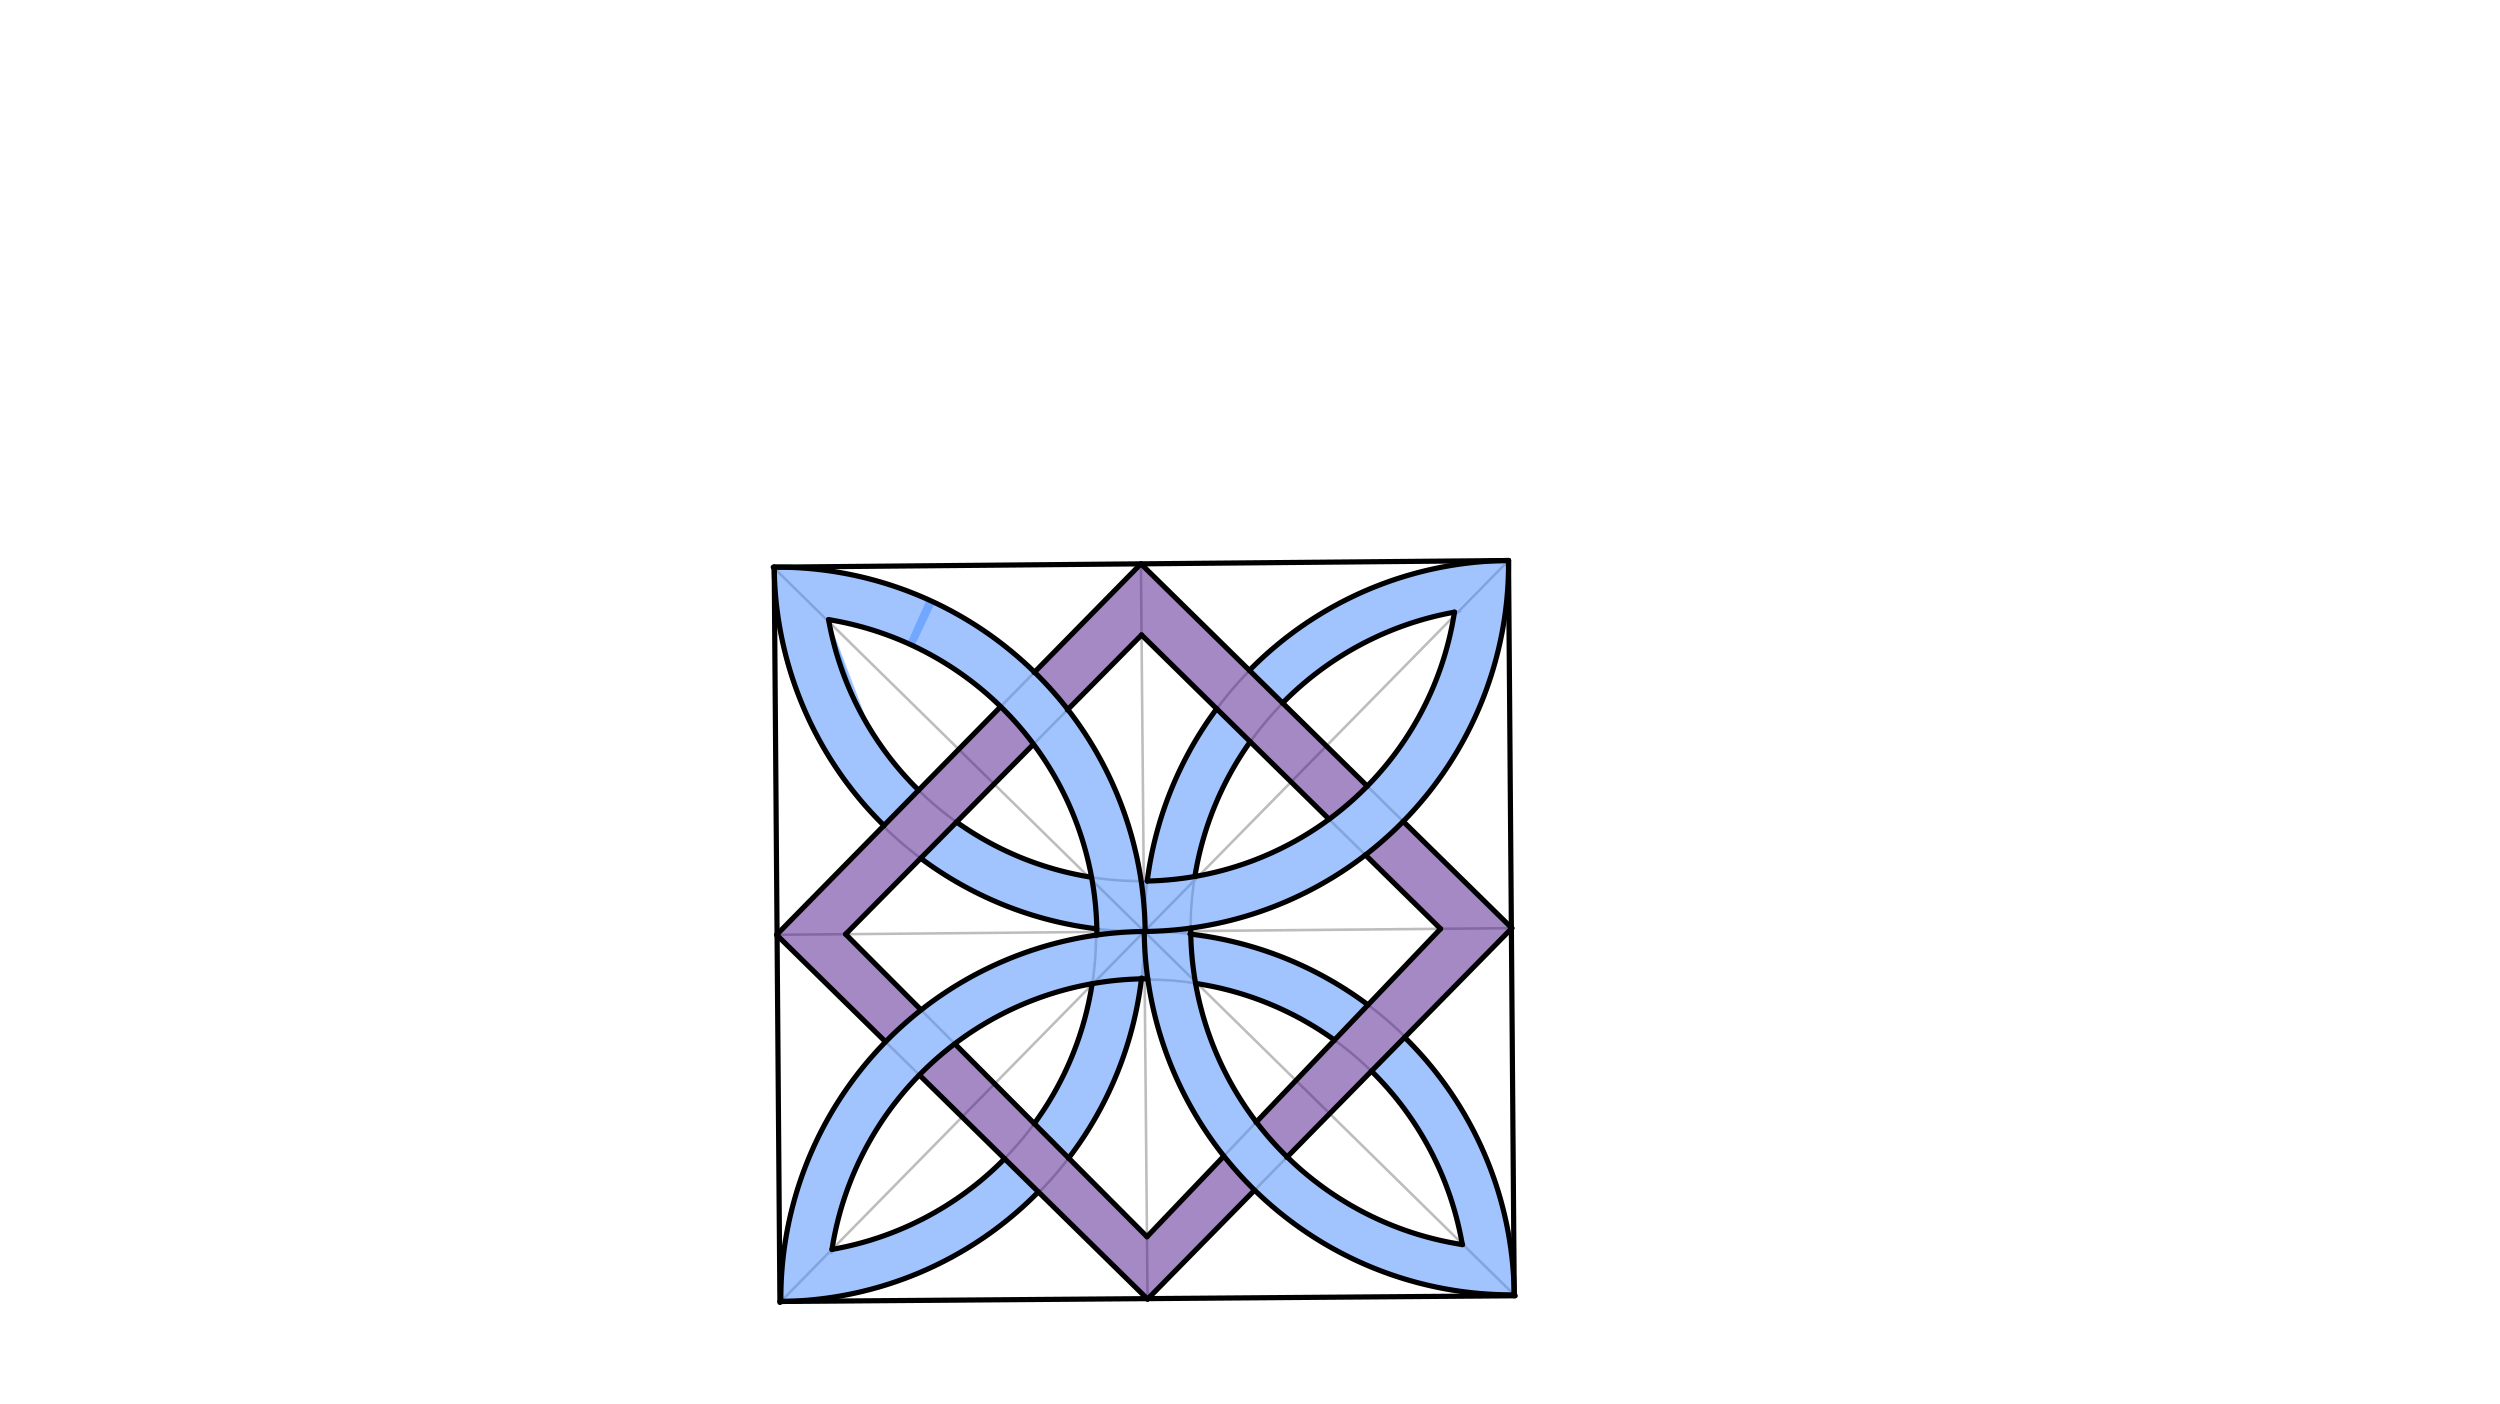 <svg xmlns="http://www.w3.org/2000/svg" class="svg--816" height="100%" preserveAspectRatio="xMidYMid meet" viewBox="0 0 963.78 541.417" width="100%"><defs><marker id="marker-arrow" markerHeight="16" markerUnits="userSpaceOnUse" markerWidth="24" orient="auto-start-reverse" refX="24" refY="4" viewBox="0 0 24 8"><path d="M 0 0 L 24 4 L 0 8 z" stroke="inherit"></path></marker></defs><g class="aux-layer--949"><g class="element--733"><line stroke="#BDBDBD" stroke-dasharray="none" stroke-linecap="round" stroke-width="1" x1="300.667" x2="584.12" y1="502.104" y2="499.539"></line></g><g class="element--733"><line stroke="#BDBDBD" stroke-dasharray="none" stroke-linecap="round" stroke-width="1" x1="300.667" x2="298.101" y1="502.104" y2="218.651"></line></g><g class="element--733"><line stroke="#BDBDBD" stroke-dasharray="none" stroke-linecap="round" stroke-width="1" x1="584.12" x2="581.554" y1="499.539" y2="216.086"></line></g><g class="element--733"><line stroke="#BDBDBD" stroke-dasharray="none" stroke-linecap="round" stroke-width="1" x1="298.101" x2="581.554" y1="218.651" y2="216.086"></line></g><g class="element--733"><line stroke="#BDBDBD" stroke-dasharray="none" stroke-linecap="round" stroke-width="1" x1="581.554" x2="300.667" y1="216.086" y2="502.104"></line></g><g class="element--733"><line stroke="#BDBDBD" stroke-dasharray="none" stroke-linecap="round" stroke-width="1" x1="442.393" x2="439.828" y1="500.822" y2="217.369"></line></g><g class="element--733"><line stroke="#BDBDBD" stroke-dasharray="none" stroke-linecap="round" stroke-width="1" x1="298.101" x2="584.12" y1="218.651" y2="499.539"></line></g><g class="element--733"><line stroke="#BDBDBD" stroke-dasharray="none" stroke-linecap="round" stroke-width="1" x1="582.837" x2="299.384" y1="357.813" y2="360.378"></line></g><g class="element--733"><line stroke="#BDBDBD" stroke-dasharray="none" stroke-linecap="round" stroke-width="1" x1="442.393" x2="582.837" y1="500.822" y2="357.813"></line></g><g class="element--733"><line stroke="#BDBDBD" stroke-dasharray="none" stroke-linecap="round" stroke-width="1" x1="582.837" x2="439.828" y1="357.813" y2="217.369"></line></g><g class="element--733"><line stroke="#BDBDBD" stroke-dasharray="none" stroke-linecap="round" stroke-width="1" x1="439.828" x2="299.384" y1="217.369" y2="360.378"></line></g><g class="element--733"><line stroke="#BDBDBD" stroke-dasharray="none" stroke-linecap="round" stroke-width="1" x1="299.384" x2="442.393" y1="360.378" y2="500.822"></line></g><g class="element--733"><path d="M 581.554 216.086 A 141.732 141.732 0 1 1 298.101 218.651" fill="none" stroke="#BDBDBD" stroke-dasharray="none" stroke-linecap="round" stroke-width="1"></path></g><g class="element--733"><path d="M 298.101 218.651 A 141.732 141.732 0 1 1 300.667 502.104" fill="none" stroke="#BDBDBD" stroke-dasharray="none" stroke-linecap="round" stroke-width="1"></path></g><g class="element--733"><path d="M 300.667 502.104 A 141.732 141.732 0 0 1 584.12 499.539" fill="none" stroke="#BDBDBD" stroke-dasharray="none" stroke-linecap="round" stroke-width="1"></path></g><g class="element--733"><path d="M 584.12 499.539 A 141.732 141.732 0 0 1 581.554 216.086" fill="none" stroke="#BDBDBD" stroke-dasharray="none" stroke-linecap="round" stroke-width="1"></path></g><g class="element--733"><path d="M 562.837 235.63 A 123.808 123.808 0 0 0 563.795 480.148" fill="none" stroke="#BDBDBD" stroke-dasharray="none" stroke-linecap="round" stroke-width="1"></path></g><g class="element--733"><path d="M 563.795 480.148 A 123.149 123.149 0 0 0 320.534 483.041" fill="none" stroke="#BDBDBD" stroke-dasharray="none" stroke-linecap="round" stroke-width="1"></path></g><g class="element--733"><path d="M 320.744 481.66 A 123.149 123.149 0 0 0 319.428 238.871" fill="none" stroke="#BDBDBD" stroke-dasharray="none" stroke-linecap="round" stroke-width="1"></path></g><g class="element--733"><path d="M 319.428 238.871 A 122.304 122.304 0 0 0 560.781 235.502" fill="none" stroke="#BDBDBD" stroke-dasharray="none" stroke-linecap="round" stroke-width="1"></path></g><g class="element--733"><line stroke="#BDBDBD" stroke-dasharray="none" stroke-linecap="round" stroke-width="1" x1="440.076" x2="325.836" y1="244.776" y2="360.297"></line></g><g class="element--733"><line stroke="#BDBDBD" stroke-dasharray="none" stroke-linecap="round" stroke-width="1" x1="325.994" x2="442.468" y1="360.137" y2="477.074"></line></g><g class="element--733"><line stroke="#BDBDBD" stroke-dasharray="none" stroke-linecap="round" stroke-width="1" x1="442.176" x2="555.655" y1="476.781" y2="357.736"></line></g><g class="element--733"><line stroke="#BDBDBD" stroke-dasharray="none" stroke-linecap="round" stroke-width="1" x1="555.345" x2="440.076" y1="358.061" y2="244.776"></line></g></g><g class="main-layer--75a"><g class="element--733"><g fill="#448aff" opacity="0.5"><path d="M 441.477 359.091 L 422.867 360.466 L 420.821 338.187 L 439.939 339.673 L 441.477 359.091 Z" stroke="none"></path></g></g><g class="element--733"><g fill="#448aff" opacity="0.5"><path d="M 439.939 339.673 L 420.821 338.187 L 420.821 338.187 L 420.821 338.187 A 123.298 123.298 0 0 0 398.435 286.884 L 411.656 273.515 L 411.656 273.515 L 411.656 273.515 A 141.916 141.916 0 0 1 439.939 339.673 Z" stroke="none"></path></g></g><g class="element--733"><g fill="#448aff" opacity="0.5"><path d="M 411.656 273.515 L 398.821 259.124 L 385.776 272.407 L 398.435 286.884 L 411.656 273.515 Z" stroke="none"></path></g></g><g class="element--733"><g fill="#448aff" opacity="0.5"><path d="M 359.179 231.77 L 354 240.771 L 354 240.771 L 359.179 231.77 Z" stroke="none"></path></g></g><g class="element--733"><g fill="#448aff" opacity="0.5"><path d="M 352.47 249.186 L 360.457 232.369 L 360.457 232.369 A 141.916 141.916 0 0 0 332.564 222.533 L 360.457 232.369 A 141.916 141.916 0 0 0 298.469 218.648 L 319.428 238.871 L 319.428 238.871 L 319.428 238.871 A 123.298 123.298 0 0 1 352.47 249.186 Z" stroke="none"></path></g></g><g class="element--733"><g fill="#448aff" opacity="0.5"><path d="M 349.774 247.945 L 357.354 230.941 L 357.354 230.941 A 141.916 141.916 0 0 1 398.821 259.124 L 385.776 272.407 L 385.776 272.407 L 385.776 272.407 A 123.298 123.298 0 0 0 349.774 247.945 Z" stroke="none"></path></g></g><g class="element--733"><g fill="#448aff" opacity="0.5"><path d="M 319.428 238.871 L 319.428 238.871 L 319.428 238.871 A 122.304 122.304 0 0 0 331.448 274.044 L 319.428 238.871 A 122.304 122.304 0 0 0 331.448 274.044 Z" stroke="none"></path></g></g><g class="element--733"><g fill="#448aff" opacity="0.5"><path d="M 322 276.771 L 322 276.771 L 298.469 218.648 L 322 276.771 Z" stroke="none"></path></g></g><g class="element--733"><g fill="#448aff" opacity="0.5"><path d="M 354.132 304.63 L 340.776 318.229 L 340.776 318.229 L 340.776 318.229 A 141.365 141.365 0 0 1 308.855 270.569 L 340.776 318.229 A 141.365 141.365 0 0 1 298.469 218.648 L 319.428 238.871 L 319.428 238.871 L 319.428 238.871 A 122.304 122.304 0 0 0 335.495 281.189 L 319.428 238.871 A 122.304 122.304 0 0 0 354.132 304.63 Z" stroke="none"></path></g></g><g class="element--733"><g fill="#448aff" opacity="0.5"><path d="M 368.752 316.9 L 354.939 330.867 L 354.939 330.867 L 354.939 330.867 A 141.732 141.732 0 0 0 401.34 353.775 L 354.939 330.867 A 141.732 141.732 0 0 0 422.824 358.077 L 420.821 338.187 L 420.508 338.138 L 420.508 338.138 A 122.304 122.304 0 0 1 368.752 316.9 Z" stroke="none"></path></g></g><g class="element--733"><g fill="#448aff" opacity="0.5"><path d="M 439.939 339.673 L 460.642 337.889 L 459.054 360.124 L 441.477 359.091 L 439.939 339.673 Z" stroke="none"></path></g></g><g class="element--733"><g fill="#448aff" opacity="0.5"><path d="M 439.939 339.673 L 460.642 337.889 L 460.642 337.889 L 460.642 337.889 A 123.597 123.597 0 0 1 481.92 286.012 L 469.039 273.241 L 469.039 273.241 L 469.039 273.241 A 141.526 141.526 0 0 0 442.273 339.649 Z" stroke="none"></path></g></g><g class="element--733"><g fill="#448aff" opacity="0.5"><path d="M 460.642 337.889 L 459.054 360.124 L 458.745 357.833 L 458.745 357.833 A 141.732 141.732 0 0 0 526.385 329.6 L 512.376 315.832 L 512.376 315.832 L 512.376 315.832 A 122.304 122.304 0 0 1 460.642 337.889 Z" stroke="none"></path></g></g><g class="element--733"><g fill="#448aff" opacity="0.5"><path d="M 512.376 315.832 L 526.385 329.6 L 540.951 316.677 L 527.089 303.065 L 512.376 315.832 Z" stroke="none"></path></g></g><g class="element--733"><g fill="#448aff" opacity="0.5"><path d="M 481.66 258.45 L 494.469 271.029 L 494.469 271.029 L 494.469 271.029 A 123.597 123.597 0 0 1 560.705 235.998 L 581.554 216.086 L 581.554 216.086 L 581.554 216.086 A 141.549 141.549 0 0 0 510.312 235.963 L 581.554 216.086 A 141.549 141.549 0 0 0 481.66 258.45 Z" stroke="none"></path></g></g><g class="element--733"><g fill="#448aff" opacity="0.5"><path d="M 527.089 303.065 L 540.951 316.677 L 540.951 316.677 L 540.951 316.677 A 141.732 141.732 0 0 0 581.554 216.086 L 560.705 235.998 L 560.705 235.998 L 560.705 235.998 A 122.304 122.304 0 0 1 527.089 303.065 Z" stroke="none"></path></g></g><g class="element--733"><g fill="#448aff" opacity="0.5"><path d="M 441.477 359.091 L 440.043 377.363 L 421.035 379.233 L 422.867 360.466 L 441.477 359.091 Z" stroke="none"></path></g></g><g class="element--733"><g fill="#448aff" opacity="0.5"><path d="M 441.477 359.091 L 459.054 360.124 L 460.91 379.119 L 440.043 377.363 L 441.477 359.091 Z" stroke="none"></path></g></g><g class="element--733"><g fill="#448aff" opacity="0.5"><path d="M 459.054 360.124 L 460.91 379.119 L 460.91 379.119 L 460.91 379.119 A 122.893 122.893 0 0 1 514.454 400.957 L 527.381 387.397 L 527.381 387.397 L 527.381 387.397 A 141.475 141.475 0 0 0 459.054 360.124 Z" stroke="none"></path></g></g><g class="element--733"><g fill="#448aff" opacity="0.5"><path d="M 422.867 360.466 L 421.035 379.233 L 421.035 379.233 L 421.035 379.233 A 123.3 123.3 0 0 0 368.077 402.387 L 355.096 389.355 L 355.096 389.355 L 355.096 389.355 A 141.549 141.549 0 0 1 422.867 360.466 Z" stroke="none"></path></g></g><g class="element--733"><g fill="#448aff" opacity="0.5"><path d="M 355.096 389.355 L 341.401 401.641 L 354.422 414.428 L 368.077 402.387 L 355.096 389.355 Z" stroke="none"></path></g></g><g class="element--733"><g fill="#448aff" opacity="0.5"><path d="M 341.401 401.641 L 354.422 414.428 L 354.422 414.428 L 354.422 414.428 A 123.3 123.3 0 0 0 320.744 481.66 L 301.03 501.734 L 301.03 501.734 L 301.03 501.734 A 141.549 141.549 0 0 1 318.274 432.92 L 301.03 501.734 A 141.549 141.549 0 0 1 341.401 401.641 Z" stroke="none"></path></g></g><g class="element--733"><g fill="#448aff" opacity="0.5"><path d="M 387.283 446.7 L 400.299 459.483 L 400.299 459.483 L 400.299 459.483 A 141.182 141.182 0 0 1 301.03 501.734 L 320.744 481.66 L 320.744 481.66 L 320.744 481.66 A 122.938 122.938 0 0 0 387.283 446.7 Z" stroke="none"></path></g></g><g class="element--733"><g fill="#448aff" opacity="0.5"><path d="M 421.035 379.233 L 440.043 377.363 L 440.043 377.363 L 440.043 377.363 A 141.475 141.475 0 0 1 411.978 446.463 L 398.726 433.158 L 398.726 433.158 L 398.726 433.158 A 122.893 122.893 0 0 0 421.035 379.233 Z" stroke="none"></path></g></g><g class="element--733"><g fill="#448aff" opacity="0.5"><path d="M 440.043 377.363 L 460.91 379.119 L 460.91 379.119 L 460.91 379.119 A 123.624 123.624 0 0 0 484.326 432.563 L 471.822 445.681 L 471.822 445.681 L 471.822 445.681 A 141.549 141.549 0 0 1 442.439 377.031 Z" stroke="none"></path></g></g><g class="element--733"><g fill="#448aff" opacity="0.5"><path d="M 484.326 432.563 L 496.217 446.015 L 483.657 458.804 L 471.822 445.681 L 484.326 432.563 Z" stroke="none"></path></g></g><g class="element--733"><g fill="#448aff" opacity="0.5"><path d="M 496.217 446.015 L 483.657 458.804 L 483.657 458.804 L 483.657 458.804 A 141.549 141.549 0 0 0 583.75 499.176 L 563.734 479.798 L 563.734 479.798 L 563.734 479.798 A 123.624 123.624 0 0 1 496.217 446.015 Z" stroke="none"></path></g></g><g class="element--733"><g fill="#448aff" opacity="0.5"><path d="M 528.715 412.923 L 541.498 399.906 L 541.498 399.906 L 541.498 399.906 A 141.182 141.182 0 0 1 583.75 499.176 L 563.734 479.798 L 563.734 479.798 L 563.734 479.798 A 122.939 122.939 0 0 0 528.715 412.923 Z" stroke="none"></path></g></g><g class="element--733"><g fill="#4A148C" opacity="0.5"><path d="M 398.821 259.124 L 411.656 273.515 L 440.076 244.776 L 512.376 315.832 L 527.089 303.065 L 439.828 217.369 L 398.821 259.124 Z" stroke="none"></path></g></g><g class="element--733"><g fill="#4A148C" opacity="0.5"><path d="M 385.776 272.407 L 299.569 360.559 L 341.401 401.641 L 355.096 389.355 L 325.994 360.137 L 398.435 286.884 L 385.776 272.407 Z" stroke="none"></path></g></g><g class="element--733"><g fill="#4A148C" opacity="0.5"><path d="M 368.077 402.387 L 354.422 414.428 L 442.575 500.637 L 483.657 458.804 L 471.822 445.681 L 442.176 476.781 L 368.077 402.387 Z" stroke="none"></path></g></g><g class="element--733"><g fill="#4A148C" opacity="0.5"><path d="M 484.326 432.563 L 496.217 446.015 L 582.652 357.631 L 540.951 316.677 L 526.385 329.6 L 555.345 358.061 L 484.326 432.563 Z" stroke="none"></path></g></g><g class="element--733"><line stroke="#000000" stroke-dasharray="none" stroke-linecap="round" stroke-width="2" x1="439.828" x2="398.693" y1="217.369" y2="259.255"></line></g><g class="element--733"><line stroke="#000000" stroke-dasharray="none" stroke-linecap="round" stroke-width="2" x1="440.076" x2="411.501" y1="244.776" y2="273.672"></line></g><g class="element--733"><line stroke="#000000" stroke-dasharray="none" stroke-linecap="round" stroke-width="2" x1="385.672" x2="299.384" y1="272.514" y2="360.378"></line></g><g class="element--733"><line stroke="#000000" stroke-dasharray="none" stroke-linecap="round" stroke-width="2" x1="398.3" x2="325.994" y1="287.02" y2="360.137"></line></g><g class="element--733"><line stroke="#000000" stroke-dasharray="none" stroke-linecap="round" stroke-width="2" x1="325.994" x2="354.99" y1="360.137" y2="389.248"></line></g><g class="element--733"><line stroke="#000000" stroke-dasharray="none" stroke-linecap="round" stroke-width="2" x1="299.384" x2="341.27" y1="360.378" y2="401.513"></line></g><g class="element--733"><line stroke="#000000" stroke-dasharray="none" stroke-linecap="round" stroke-width="2" x1="368.211" x2="442.176" y1="402.522" y2="476.781"></line></g><g class="element--733"><line stroke="#000000" stroke-dasharray="none" stroke-linecap="round" stroke-width="2" x1="354.529" x2="442.393" y1="414.534" y2="500.822"></line></g><g class="element--733"><line stroke="#000000" stroke-dasharray="none" stroke-linecap="round" stroke-width="2" x1="442.393" x2="483.528" y1="500.822" y2="458.935"></line></g><g class="element--733"><line stroke="#000000" stroke-dasharray="none" stroke-linecap="round" stroke-width="2" x1="442.176" x2="471.717" y1="476.781" y2="445.791"></line></g><g class="element--733"><line stroke="#000000" stroke-dasharray="none" stroke-linecap="round" stroke-width="2" x1="496.087" x2="582.837" y1="446.147" y2="357.813"></line></g><g class="element--733"><line stroke="#000000" stroke-dasharray="none" stroke-linecap="round" stroke-width="2" x1="484.223" x2="555.345" y1="432.671" y2="358.061"></line></g><g class="element--733"><line stroke="#000000" stroke-dasharray="none" stroke-linecap="round" stroke-width="2" x1="582.837" x2="540.951" y1="357.813" y2="316.677"></line></g><g class="element--733"><line stroke="#000000" stroke-dasharray="none" stroke-linecap="round" stroke-width="2" x1="555.345" x2="526.385" y1="358.061" y2="329.6"></line></g><g class="element--733"><line stroke="#000000" stroke-dasharray="none" stroke-linecap="round" stroke-width="2" x1="527.089" x2="439.828" y1="303.065" y2="217.369"></line></g><g class="element--733"><line stroke="#000000" stroke-dasharray="none" stroke-linecap="round" stroke-width="2" x1="440.076" x2="512.376" y1="244.776" y2="315.832"></line></g><g class="element--733"><line stroke="#000000" stroke-dasharray="none" stroke-linecap="round" stroke-width="2" x1="581.554" x2="298.101" y1="216.086" y2="218.651"></line></g><g class="element--733"><line stroke="#000000" stroke-dasharray="none" stroke-linecap="round" stroke-width="2" x1="298.469" x2="300.667" y1="218.648" y2="502.104"></line></g><g class="element--733"><line stroke="#000000" stroke-dasharray="none" stroke-linecap="round" stroke-width="2" x1="300.664" x2="584.12" y1="501.737" y2="499.539"></line></g><g class="element--733"><line stroke="#000000" stroke-dasharray="none" stroke-linecap="round" stroke-width="2" x1="583.752" x2="581.554" y1="499.542" y2="216.086"></line></g><g class="element--733"><path d="M 298.469 218.648 A 141.365 141.365 0 0 0 340.776 318.229" fill="none" stroke="#000000" stroke-dasharray="none" stroke-linecap="round" stroke-width="2"></path></g><g class="element--733"><path d="M 319.428 238.871 A 122.304 122.304 0 0 0 354.132 304.63" fill="none" stroke="#000000" stroke-dasharray="none" stroke-linecap="round" stroke-width="2"></path></g><g class="element--733"><path d="M 581.554 216.086 A 141.549 141.549 0 0 0 481.66 258.45" fill="none" stroke="#000000" stroke-dasharray="none" stroke-linecap="round" stroke-width="2"></path></g><g class="element--733"><path d="M 560.705 235.998 A 123.597 123.597 0 0 0 494.469 271.029" fill="none" stroke="#000000" stroke-dasharray="none" stroke-linecap="round" stroke-width="2"></path></g><g class="element--733"><path d="M 442.273 339.649 A 141.526 141.526 0 0 1 469.035 273.247" fill="none" stroke="#000000" stroke-dasharray="none" stroke-linecap="round" stroke-width="2"></path></g><g class="element--733"><path d="M 368.752 316.9 A 122.304 122.304 0 0 0 420.508 338.138" fill="none" stroke="#000000" stroke-dasharray="none" stroke-linecap="round" stroke-width="2"></path></g><g class="element--733"><path d="M 354.939 330.867 A 141.732 141.732 0 0 0 422.824 358.077" fill="none" stroke="#000000" stroke-dasharray="none" stroke-linecap="round" stroke-width="2"></path></g><g class="element--733"><path d="M 441.111 359.095 A 141.732 141.732 0 0 0 581.554 216.086" fill="none" stroke="#000000" stroke-dasharray="none" stroke-linecap="round" stroke-width="2"></path></g><g class="element--733"><path d="M 442.273 339.649 A 122.304 122.304 0 0 0 560.705 235.998" fill="none" stroke="#000000" stroke-dasharray="none" stroke-linecap="round" stroke-width="2"></path></g><g class="element--733"><path d="M 460.642 337.889 A 123.597 123.597 0 0 1 481.92 286.012" fill="none" stroke="#000000" stroke-dasharray="none" stroke-linecap="round" stroke-width="2"></path></g><g class="element--733"><path d="M 459.029 357.794 A 123.624 123.624 0 0 0 563.846 479.816" fill="none" stroke="#000000" stroke-dasharray="none" stroke-linecap="round" stroke-width="2"></path></g><g class="element--733"><path d="M 441.111 359.095 A 141.549 141.549 0 0 0 583.75 499.176" fill="none" stroke="#000000" stroke-dasharray="none" stroke-linecap="round" stroke-width="2"></path></g><g class="element--733"><path d="M 583.75 499.176 A 141.182 141.182 0 0 0 541.498 399.906" fill="none" stroke="#000000" stroke-dasharray="none" stroke-linecap="round" stroke-width="2"></path></g><g class="element--733"><path d="M 563.734 479.798 A 122.939 122.939 0 0 0 528.715 412.923" fill="none" stroke="#000000" stroke-dasharray="none" stroke-linecap="round" stroke-width="2"></path></g><g class="element--733"><path d="M 527.381 387.397 A 141.475 141.475 0 0 0 458.764 360.091" fill="none" stroke="#000000" stroke-dasharray="none" stroke-linecap="round" stroke-width="2"></path></g><g class="element--733"><path d="M 514.454 400.957 A 122.893 122.893 0 0 0 460.895 379.117" fill="none" stroke="#000000" stroke-dasharray="none" stroke-linecap="round" stroke-width="2"></path></g><g class="element--733"><path d="M 441.111 359.095 A 141.549 141.549 0 0 0 301.03 501.734" fill="none" stroke="#000000" stroke-dasharray="none" stroke-linecap="round" stroke-width="2"></path></g><g class="element--733"><path d="M 320.744 481.66 A 123.3 123.3 0 0 1 442.471 377.337" fill="none" stroke="#000000" stroke-dasharray="none" stroke-linecap="round" stroke-width="2"></path></g><g class="element--733"><path d="M 298.469 218.648 A 141.916 141.916 0 0 1 441.477 359.091" fill="none" stroke="#000000" stroke-dasharray="none" stroke-linecap="round" stroke-width="2"></path></g><g class="element--733"><path d="M 319.428 238.871 A 123.298 123.298 0 0 1 422.867 360.513" fill="none" stroke="#000000" stroke-dasharray="none" stroke-linecap="round" stroke-width="2"></path></g><g class="element--733"><path d="M 301.03 501.734 A 141.182 141.182 0 0 0 400.299 459.483" fill="none" stroke="#000000" stroke-dasharray="none" stroke-linecap="round" stroke-width="2"></path></g><g class="element--733"><path d="M 411.978 446.463 A 141.475 141.475 0 0 0 440.079 377.055" fill="none" stroke="#000000" stroke-dasharray="none" stroke-linecap="round" stroke-width="2"></path></g><g class="element--733"><path d="M 320.744 481.66 A 122.938 122.938 0 0 0 387.283 446.7" fill="none" stroke="#000000" stroke-dasharray="none" stroke-linecap="round" stroke-width="2"></path></g><g class="element--733"><path d="M 398.726 433.158 A 122.893 122.893 0 0 0 421.037 379.217" fill="none" stroke="#000000" stroke-dasharray="none" stroke-linecap="round" stroke-width="2"></path></g></g><g class="snaps-layer--ac6"></g><g class="temp-layer--52d"></g></svg>